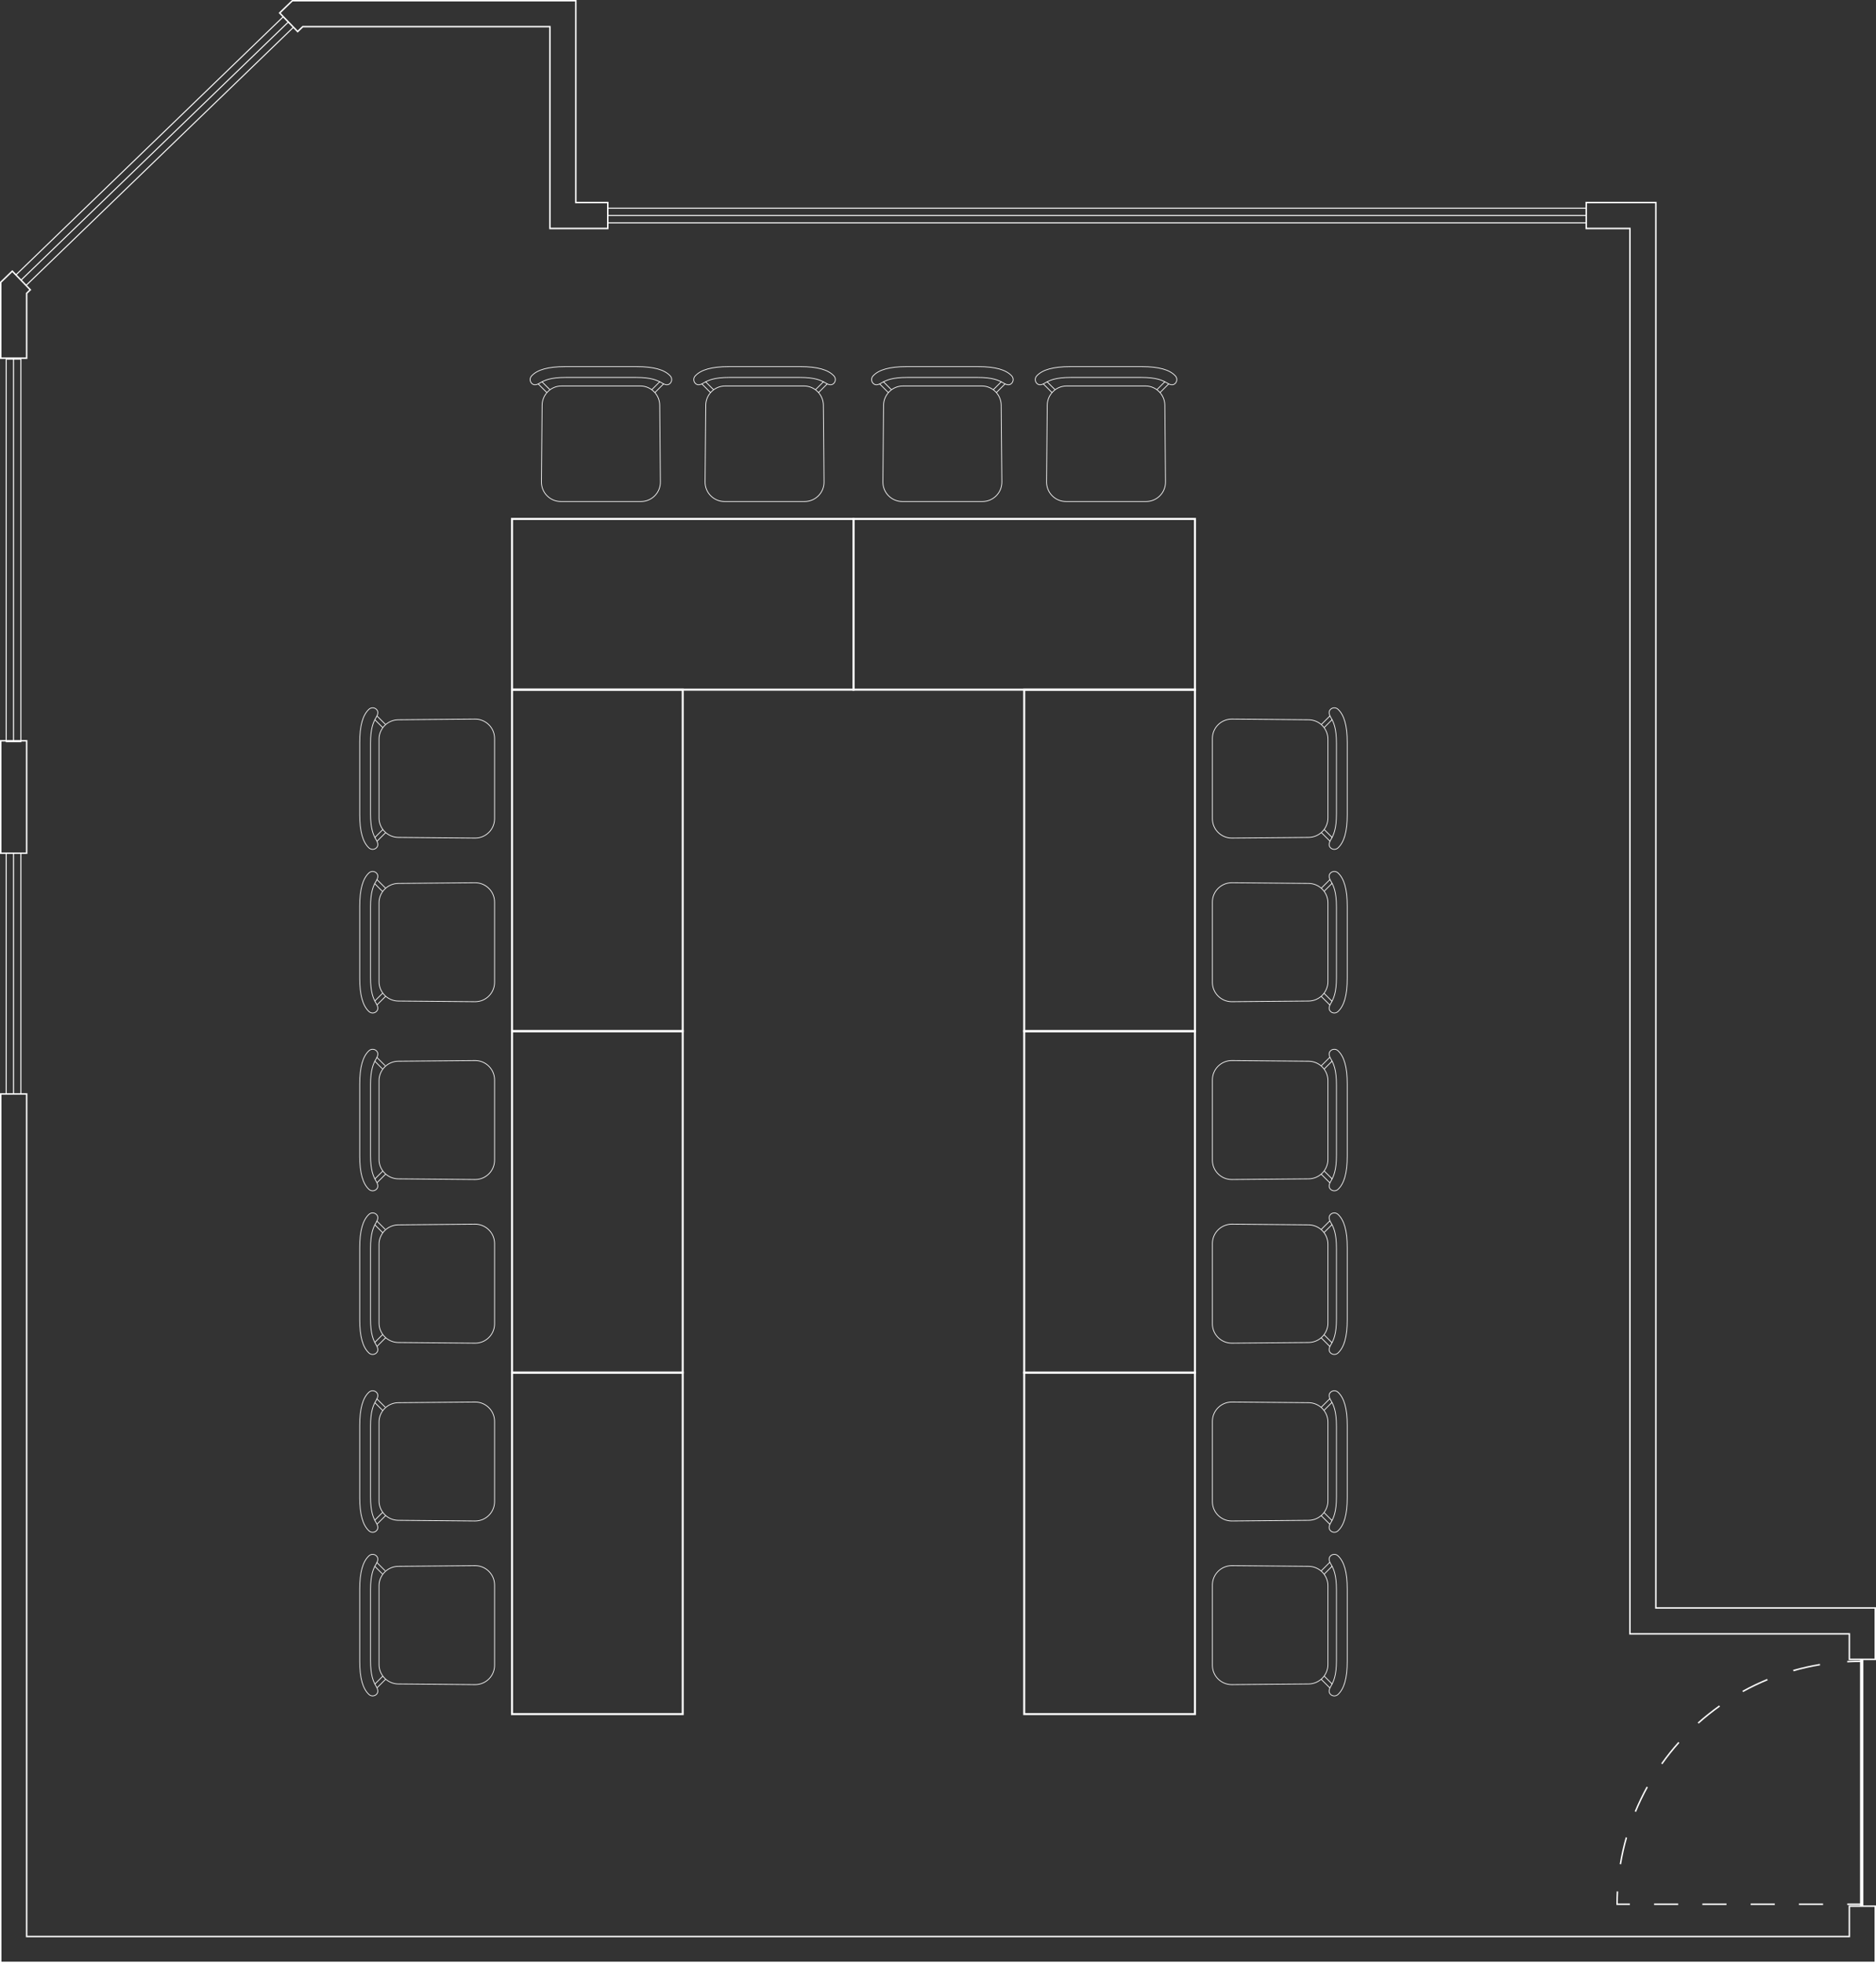 <?xml version="1.0" encoding="utf-8"?>
<!-- Generator: Adobe Illustrator 25.2.1, SVG Export Plug-In . SVG Version: 6.00 Build 0)  -->
<svg version="1.1" xmlns="http://www.w3.org/2000/svg" xmlns:xlink="http://www.w3.org/1999/xlink" x="0px" y="0px"
	 viewBox="0 0 645.068 675.048" style="enable-background:new 0 0 645.068 675.048;" xml:space="preserve">
<rect x="0" y="0" width="645.068" height="675.048" fill="#333333" stroke="none"/>
<style type="text/css">
	.st0{fill:#FFFFFF;}
</style>
<g id="grundriss">
	<path class="st0" d="M635.159,571.128c1.462-0.075,2.947-0.113,4.415-0.113v0.5c-1.459,0-2.937,0.038-4.39,0.113L635.159,571.128z
		 M607.637,577.317c-2.894,1.195-5.757,2.571-8.509,4.091l0.242,0.438c2.735-1.51,5.581-2.878,8.458-4.065L607.637,577.317z
		 M625.771,572.146c-3.099,0.514-6.199,1.211-9.215,2.071l0.137,0.48c2.998-0.855,6.08-1.548,9.16-2.058L625.771,572.146z
		 M571.201,606.367l0.408,0.289c1.801-2.539,3.768-5.006,5.848-7.332l-0.373-0.334C574.992,601.331,573.013,603.812,571.201,606.367
		z M559.48,631.907l-0.48-0.137c-0.86,3.017-1.557,6.114-2.069,9.207l0.494,0.082C557.934,637.985,558.626,634.906,559.48,631.907z
		 M591.136,586.43c-2.56,1.817-5.042,3.798-7.378,5.887l0.334,0.373c2.322-2.077,4.789-4.046,7.333-5.852L591.136,586.43z
		 M562.098,622.857l0.463,0.191c1.188-2.879,2.555-5.722,4.061-8.45l-0.438-0.242C564.669,617.102,563.294,619.962,562.098,622.857z
		 M556.411,650.401l-0.5-0.025c-0.075,1.462-0.113,2.947-0.113,4.415v0.25h4.652v-0.5h-4.152
		C556.303,653.163,556.34,651.771,556.411,650.401z M618.567,655.041h8.302v-0.5h-8.302V655.041z M585.357,655.041h8.303v-0.5
		h-8.303V655.041z M601.962,655.041h8.303v-0.5h-8.303V655.041z M568.753,655.041h8.303v-0.5h-8.303V655.041z M635.172,655.041
		h4.402v-0.5h-4.402V655.041z M0,375.907h1.973v-82.271H0v-39.16h1.973V123.415H0V96.969l4.233-4.088l1.303,1.349L97.109,5.798
		L95.807,4.45L100.415,0h97.83v69.399h10.992v2.024h335.944v-2.024h24.438v483.264h75.449v18.176h-4.347v84.378h4.347v19.831H0
		V375.907z M545.682,78.31h15.026v483.265h75.449v8.765h8.411v-17.176h-75.449V69.899h-23.438V78.31z M209.237,76.449h335.944
		v-2.163H209.237V76.449z M209.237,71.772v2.164h335.944v-2.164H209.237z M96.514,4.462l5.842,6.05l1.659-1.602h85.319V78.31h19.403
		v-8.411h-10.992V0.5h-97.129L96.514,4.462z M9.028,97.846l91.574-88.431l-1.503-1.557L7.525,96.29L9.028,97.846z M5.78,94.482
		l1.502,1.556L98.855,7.607l-1.503-1.556L5.78,94.482z M0.5,122.915h8.411v-22.164l1.153-1.113l-5.843-6.05L0.5,97.181V122.915z
		 M6.999,123.663H4.835v130.813h2.164V123.663z M2.322,254.477h2.164V123.663H2.322V254.477z M0.5,293.136h8.411v-38.16H7.349v0.248
		H1.973v-0.248H0.5V293.136z M6.999,375.907v-82.271H4.835v82.271H6.999z M2.323,375.907h2.163v-82.271H2.323V375.907z
		 M644.568,655.717h-8.411v10.421H8.911v-289.73H0.5v298.141h644.068V655.717z M639.575,570.839h-3.917v-8.765h-75.449V78.81
		h-15.026v-2.011H209.237v2.011h-20.403V9.411h-84.618l-1.872,1.809l-1.5-1.553L9.271,98.098l1.5,1.553l-1.36,1.312v22.452H7.349
		v131.062h2.062v39.16H7.349v82.271h2.062v289.73h626.247v-10.421h3.917V570.839z"/>
</g>
<g id="bestuhlung_layout_2">
	<g>
		<path class="st0" d="M235.112,354.916h-59.408V236.8h59.408V354.916z M176.403,354.217h58.01V237.5h-58.01V354.217z"/>
	</g>
	<g>
		<g>
			<g>
				<path class="st0" d="M163.386,288.302c-0.021,0-0.041,0-0.062,0l-26.374-0.231c-3.718-0.033-6.742-3.084-6.742-6.802v-27.091
					c0-3.718,3.024-6.769,6.742-6.802l26.374-0.231c1.822-0.017,3.55,0.684,4.848,1.971c1.299,1.287,2.014,3.002,2.014,4.831V281.5
					c0,1.828-0.715,3.544-2.014,4.831C166.889,287.603,165.19,288.302,163.386,288.302z M163.386,247.394c-0.02,0-0.04,0-0.06,0
					l-26.374,0.231c-3.581,0.031-6.494,2.971-6.494,6.552v27.091c0,3.581,2.913,6.521,6.494,6.552l26.374,0.231
					c1.768,0.029,3.42-0.658,4.67-1.898c1.251-1.24,1.939-2.892,1.939-4.653v-27.554c0-1.761-0.688-3.414-1.939-4.653
					C166.76,248.067,165.124,247.394,163.386,247.394z"/>
			</g>
			<g>
				<path class="st0" d="M128.134,292.185c-0.492,0-0.96-0.181-1.327-0.515c-2.183-1.984-3.244-5.771-3.244-11.577v-24.741
					c0-5.806,1.062-9.593,3.244-11.577c0.39-0.356,0.899-0.538,1.424-0.512c0.527,0.025,1.014,0.255,1.369,0.646
					c0.616,0.677,0.579,1.607-0.11,2.765c-0.997,1.671-1.971,3.739-1.971,8.967v24.164c0,5.228,0.974,7.296,1.971,8.967
					c0.689,1.157,0.727,2.087,0.11,2.765l0,0c-0.355,0.392-0.842,0.621-1.369,0.646
					C128.198,292.184,128.166,292.185,128.134,292.185z M128.134,243.51c-0.43,0-0.839,0.158-1.159,0.449
					c-2.128,1.935-3.162,5.661-3.162,11.393v24.741c0,5.731,1.034,9.458,3.162,11.393c0.341,0.311,0.784,0.467,1.244,0.447
					c0.46-0.022,0.885-0.223,1.195-0.564l0,0c0.542-0.595,0.496-1.403-0.14-2.469c-1.015-1.701-2.006-3.804-2.006-9.095v-24.164
					c0-5.291,0.991-7.394,2.006-9.095c0.636-1.066,0.682-1.874,0.14-2.469c-0.311-0.342-0.735-0.542-1.195-0.564
					C128.19,243.511,128.162,243.51,128.134,243.51z"/>
			</g>
			<g>
				<g>
					<polygon class="st0" points="128.961,288.097 128.783,287.92 131.517,285.187 131.694,285.363 					"/>
				</g>
				<g>
					<polygon class="st0" points="129.682,289.409 129.506,289.232 132.485,286.254 132.661,286.431 					"/>
				</g>
				<g>
					<polygon class="st0" points="131.49,250.258 128.756,247.525 128.932,247.348 131.666,250.082 					"/>
				</g>
				<g>
					<polygon class="st0" points="132.456,249.191 129.478,246.212 129.655,246.036 132.634,249.014 					"/>
				</g>
			</g>
		</g>
		<g>
			<g>
				<path class="st0" d="M163.385,344.573c-0.021,0-0.04,0-0.061,0l-26.374-0.231c-3.718-0.032-6.742-3.084-6.742-6.802v-27.091
					c0-3.718,3.024-6.769,6.742-6.802l26.374-0.232c0.021,0,0.041,0,0.061,0c1.806,0,3.504,0.699,4.788,1.972
					c1.298,1.287,2.013,3.002,2.013,4.831v27.554c0,1.828-0.715,3.543-2.014,4.83C166.889,343.875,165.19,344.573,163.385,344.573z
					 M163.385,303.665c-0.02,0-0.039,0-0.059,0l-26.374,0.232c-3.581,0.031-6.494,2.971-6.494,6.552v27.091
					c0,3.581,2.913,6.521,6.494,6.552l26.374,0.231c0.02,0,0.039,0,0.059,0c1.739,0,3.375-0.673,4.611-1.899
					c1.251-1.239,1.939-2.892,1.939-4.652v-27.554c0-1.761-0.688-3.413-1.939-4.653C166.76,304.338,165.124,303.665,163.385,303.665
					z"/>
			</g>
			<g>
				<path class="st0" d="M128.134,348.456c-0.492,0-0.96-0.181-1.327-0.514c-2.183-1.985-3.244-5.772-3.244-11.578v-24.74
					c0-5.806,1.062-9.593,3.244-11.577c0.39-0.356,0.899-0.539,1.424-0.512c0.527,0.025,1.014,0.255,1.369,0.646
					c0.616,0.677,0.579,1.607-0.11,2.765c-0.997,1.67-1.971,3.738-1.971,8.967v24.164c0,5.228,0.974,7.297,1.971,8.967
					c0.69,1.157,0.727,2.087,0.11,2.765c-0.355,0.392-0.842,0.621-1.369,0.646C128.198,348.456,128.166,348.456,128.134,348.456z
					 M128.134,299.782c-0.43,0-0.839,0.158-1.159,0.449c-2.128,1.935-3.162,5.661-3.162,11.393v24.74
					c0,5.731,1.034,9.458,3.162,11.393c0.341,0.312,0.784,0.476,1.244,0.447c0.46-0.021,0.885-0.223,1.195-0.564l0,0
					c0.542-0.595,0.496-1.402-0.14-2.468c-1.015-1.701-2.006-3.804-2.006-9.096v-24.164c0-5.292,0.991-7.395,2.006-9.095
					c0.636-1.066,0.682-1.874,0.14-2.469c-0.311-0.342-0.735-0.542-1.195-0.564C128.19,299.783,128.162,299.782,128.134,299.782z"/>
			</g>
			<g>
				<g>
					
						<rect x="128.306" y="342.788" transform="matrix(0.707 -0.707 0.707 0.707 -204.331 192.53)" class="st0" width="3.866" height="0.251"/>
				</g>
				<g>
					<polygon class="st0" points="129.682,345.682 129.506,345.504 132.485,342.525 132.661,342.703 					"/>
				</g>
				<g>
					
						<rect x="130.086" y="303.141" transform="matrix(0.707 -0.707 0.707 0.707 -177.616 181.51)" class="st0" width="0.25" height="3.867"/>
				</g>
				<g>
					<polygon class="st0" points="132.456,305.463 129.478,302.484 129.655,302.308 132.634,305.286 					"/>
				</g>
			</g>
		</g>
	</g>
	<g>
		<path class="st0" d="M411.237,237.5H293.121v-59.408h118.116V237.5z M293.82,236.8h116.718v-58.008H293.82V236.8z"/>
	</g>
	<g>
		<g>
			<g>
				<path class="st0" d="M394.092,172.573h-27.554c-1.828,0-3.544-0.715-4.83-2.013c-1.287-1.298-1.987-3.02-1.972-4.849
					l0.231-26.374c0.032-3.718,3.084-6.742,6.802-6.742h27.091c3.718,0,6.77,3.024,6.802,6.742l0.231,26.374
					c0.017,1.828-0.684,3.549-1.97,4.848C397.637,171.858,395.92,172.573,394.092,172.573z M366.77,132.846
					c-3.581,0-6.521,2.913-6.552,6.494l-0.231,26.374c-0.016,1.761,0.659,3.42,1.899,4.671c1.239,1.25,2.892,1.939,4.652,1.939
					h27.554c1.762,0,3.414-0.689,4.654-1.94c1.239-1.25,1.913-2.909,1.897-4.67l-0.231-26.374c-0.031-3.581-2.971-6.494-6.552-6.494
					H366.77z"/>
			</g>
			<g>
				<path class="st0" d="M357.626,132.424c-0.429,0-0.805-0.146-1.124-0.436l0,0c-0.392-0.355-0.621-0.842-0.646-1.37
					c-0.025-0.527,0.156-1.033,0.512-1.424c1.984-2.183,5.771-3.245,11.577-3.245h24.741c5.806,0,9.593,1.062,11.577,3.245
					c0.355,0.391,0.537,0.896,0.512,1.424c-0.025,0.528-0.254,1.014-0.646,1.369c-0.681,0.618-1.61,0.578-2.766-0.111
					c-1.671-0.997-3.74-1.971-8.966-1.971h-24.164c-5.227,0-7.296,0.974-8.967,1.971
					C358.655,132.241,358.107,132.424,357.626,132.424z M367.944,126.2c-5.731,0-9.457,1.035-11.392,3.163
					c-0.311,0.341-0.47,0.783-0.447,1.244c0.021,0.461,0.223,0.886,0.564,1.196v0c0.597,0.541,1.402,0.494,2.468-0.141
					c1.702-1.015,3.806-2.006,9.096-2.006h24.164c5.289,0,7.393,0.991,9.095,2.006c1.064,0.637,1.873,0.683,2.469,0.141
					c0.342-0.311,0.542-0.735,0.564-1.196c0.021-0.461-0.138-0.903-0.448-1.244c-1.935-2.128-5.66-3.163-11.392-3.163H367.944z"/>
			</g>
			<g>
				<g>
					<polygon class="st0" points="362.674,134.082 359.94,131.348 360.118,131.171 362.852,133.905 					"/>
				</g>
				<g>
					<polygon class="st0" points="361.606,135.049 358.628,132.07 358.806,131.894 361.784,134.872 					"/>
				</g>
				<g>
					
						<rect x="397.301" y="132.473" transform="matrix(0.707 -0.707 0.707 0.707 23.172 321.139)" class="st0" width="3.867" height="0.25"/>
				</g>
				<g>
					<polygon class="st0" points="399.023,135.021 398.846,134.844 401.824,131.865 402.002,132.042 					"/>
				</g>
			</g>
		</g>
		<g>
			<g>
				<path class="st0" d="M337.82,172.573h-27.554c-1.828,0-3.545-0.715-4.832-2.014c-1.286-1.299-1.986-3.021-1.97-4.848
					l0.231-26.374c0.032-3.718,3.084-6.742,6.802-6.742h27.091c3.718,0,6.77,3.024,6.802,6.742l0.231,26.374
					c0.016,1.828-0.685,3.55-1.972,4.849S339.648,172.573,337.82,172.573z M310.498,132.846c-3.581,0-6.521,2.913-6.552,6.494
					l-0.231,26.374c-0.016,1.761,0.658,3.419,1.897,4.67c1.24,1.251,2.893,1.94,4.654,1.94h27.554c1.761,0,3.413-0.688,4.652-1.939
					c1.24-1.25,1.915-2.909,1.899-4.67l-0.231-26.374c-0.031-3.581-2.971-6.494-6.552-6.494H310.498z"/>
			</g>
			<g>
				<path class="st0" d="M346.732,132.424c-0.481,0-1.029-0.183-1.641-0.547c-1.671-0.997-3.74-1.971-8.967-1.971h-24.164
					c-5.226,0-7.295,0.974-8.966,1.971c-1.155,0.689-2.085,0.729-2.766,0.111l0,0c-0.392-0.355-0.62-0.841-0.646-1.369
					c-0.025-0.527,0.156-1.033,0.512-1.424c1.984-2.183,5.771-3.245,11.577-3.245h24.74c5.806,0,9.593,1.062,11.578,3.245
					c0.355,0.391,0.537,0.896,0.512,1.424c-0.025,0.528-0.255,1.014-0.646,1.37C347.537,132.278,347.161,132.424,346.732,132.424z
					 M311.961,129.656h24.164c5.29,0,7.394,0.991,9.096,2.006c1.064,0.635,1.87,0.682,2.468,0.141
					c0.342-0.311,0.543-0.735,0.564-1.196c0.022-0.461-0.137-0.903-0.447-1.244c-1.936-2.128-5.662-3.163-11.393-3.163h-24.74
					c-5.731,0-9.457,1.035-11.392,3.163c-0.311,0.341-0.47,0.783-0.448,1.244c0.022,0.461,0.223,0.886,0.564,1.196l0,0
					c0.597,0.541,1.403,0.494,2.469-0.141C304.568,130.646,306.672,129.656,311.961,129.656z"/>
			</g>
			<g>
				<g>
					<polygon class="st0" points="306.401,134.082 303.668,131.348 303.846,131.171 306.579,133.905 					"/>
				</g>
				<g>
					<polygon class="st0" points="305.336,135.049 302.356,132.07 302.532,131.894 305.512,134.872 					"/>
				</g>
				<g>
					<polygon class="st0" points="341.685,134.054 341.507,133.877 344.24,131.143 344.418,131.32 					"/>
				</g>
				<g>
					<polygon class="st0" points="342.752,135.021 342.574,134.844 345.553,131.865 345.73,132.042 					"/>
				</g>
			</g>
		</g>
	</g>
	<g>
		<path class="st0" d="M235.112,472.333h-59.408V354.217h59.408V472.333z M176.403,471.634h58.01V354.916h-58.01V471.634z"/>
	</g>
	<g>
		<g>
			<g>
				<path class="st0" d="M163.385,405.718c-0.021,0-0.04,0-0.061,0l-26.374-0.231c-3.718-0.032-6.742-3.084-6.742-6.802v-27.091
					c0-3.718,3.024-6.77,6.742-6.802l26.374-0.231c0.021,0,0.041,0,0.061,0c1.806,0,3.504,0.698,4.788,1.972
					c1.298,1.286,2.013,3.002,2.013,4.83v27.554c0,1.828-0.715,3.544-2.013,4.83C166.889,405.02,165.19,405.718,163.385,405.718z
					 M163.385,364.811c-0.02,0-0.039,0-0.059,0l-26.374,0.231c-3.581,0.031-6.494,2.971-6.494,6.552v27.091
					c0,3.581,2.913,6.521,6.494,6.552l26.374,0.231c1.746,0.021,3.42-0.659,4.67-1.898c1.251-1.24,1.939-2.893,1.939-4.653v-27.554
					c0-1.761-0.688-3.413-1.939-4.653C166.76,365.483,165.124,364.811,163.385,364.811z"/>
			</g>
			<g>
				<path class="st0" d="M128.134,409.602c-0.492,0-0.96-0.182-1.327-0.515c-2.183-1.984-3.244-5.771-3.244-11.577v-24.741
					c0-5.806,1.062-9.593,3.244-11.577c0.391-0.354,0.899-0.549,1.424-0.512c0.527,0.025,1.014,0.255,1.369,0.646
					c0.616,0.678,0.58,1.607-0.11,2.765c-0.997,1.67-1.971,3.739-1.971,8.967v24.163c0,5.228,0.974,7.297,1.971,8.967
					c0.689,1.157,0.727,2.088,0.11,2.766l0,0c-0.355,0.392-0.842,0.62-1.369,0.646C128.198,409.601,128.166,409.602,128.134,409.602
					z M128.134,360.928c-0.43,0-0.839,0.157-1.159,0.449c-2.128,1.934-3.162,5.66-3.162,11.392v24.741
					c0,5.731,1.034,9.458,3.162,11.392c0.341,0.312,0.784,0.467,1.244,0.448c0.46-0.022,0.885-0.223,1.195-0.564l0,0
					c0.542-0.596,0.496-1.403-0.14-2.469c-1.015-1.701-2.006-3.804-2.006-9.096v-24.163c0-5.292,0.991-7.395,2.006-9.096
					c0.636-1.065,0.682-1.873,0.14-2.468c-0.311-0.342-0.735-0.543-1.195-0.564C128.19,360.928,128.162,360.928,128.134,360.928z"/>
			</g>
			<g>
				<g>
					<polygon class="st0" points="128.961,405.514 128.783,405.338 131.517,402.604 131.694,402.779 					"/>
				</g>
				<g>
					<polygon class="st0" points="129.682,406.826 129.506,406.648 132.485,403.67 132.661,403.848 					"/>
				</g>
				<g>
					
						<rect x="130.085" y="364.286" transform="matrix(0.707 -0.707 0.707 0.707 -220.819 199.336)" class="st0" width="0.251" height="3.867"/>
				</g>
				<g>
					
						<rect x="130.93" y="362.924" transform="matrix(0.707 -0.707 0.707 0.707 -219.73 199.585)" class="st0" width="0.251" height="4.212"/>
				</g>
			</g>
		</g>
		<g>
			<g>
				<path class="st0" d="M163.387,461.989c-0.021,0-0.042,0-0.062,0l-26.374-0.231c-3.718-0.032-6.742-3.084-6.742-6.802v-27.091
					c0-3.718,3.024-6.77,6.742-6.801l26.374-0.232c0.021,0,0.041,0,0.061,0c1.806,0,3.504,0.698,4.787,1.972
					c1.299,1.287,2.014,3.002,2.014,4.83v27.555c0,1.828-0.715,3.544-2.014,4.831C166.889,461.291,165.191,461.989,163.387,461.989z
					 M163.385,421.082c-0.02,0-0.039,0-0.059,0l-26.374,0.232c-3.581,0.03-6.494,2.969-6.494,6.551v27.091
					c0,3.581,2.913,6.521,6.494,6.552l26.374,0.231c0.021,0,0.04,0,0.061,0c1.738,0,3.373-0.672,4.609-1.897
					c1.251-1.24,1.939-2.893,1.939-4.653v-27.555c0-1.761-0.688-3.413-1.939-4.652C166.76,421.755,165.124,421.082,163.385,421.082z
					"/>
			</g>
			<g>
				<path class="st0" d="M128.133,465.873c-0.492,0-0.96-0.181-1.326-0.514c-2.183-1.985-3.244-5.772-3.244-11.578v-24.74
					c0-5.806,1.062-9.593,3.244-11.578c0.391-0.354,0.899-0.55,1.424-0.512c0.527,0.025,1.014,0.255,1.369,0.646
					c0.616,0.678,0.58,1.607-0.11,2.765c-0.997,1.67-1.971,3.739-1.971,8.967v24.164c0,5.228,0.974,7.296,1.971,8.966
					c0.689,1.157,0.727,2.088,0.11,2.766l0,0c-0.355,0.392-0.842,0.621-1.369,0.646
					C128.198,465.872,128.165,465.873,128.133,465.873z M128.134,417.199c-0.43,0-0.839,0.157-1.159,0.449
					c-2.128,1.935-3.162,5.661-3.162,11.393v24.74c0,5.731,1.034,9.458,3.162,11.393c0.32,0.292,0.729,0.449,1.159,0.449
					c0.027,0,0.056-0.001,0.085-0.002c0.46-0.022,0.885-0.223,1.195-0.564l0,0c0.542-0.595,0.496-1.402-0.14-2.469
					c-1.015-1.701-2.006-3.804-2.006-9.095v-24.164c0-5.292,0.991-7.395,2.006-9.096c0.636-1.065,0.682-1.873,0.14-2.468
					c-0.311-0.342-0.735-0.543-1.195-0.564C128.19,417.199,128.162,417.199,128.134,417.199z"/>
			</g>
			<g>
				<g>
					
						<rect x="128.306" y="460.205" transform="matrix(0.707 -0.707 0.707 0.707 -287.357 226.92)" class="st0" width="3.866" height="0.251"/>
				</g>
				<g>
					<polygon class="st0" points="129.682,463.099 129.506,462.921 132.485,459.942 132.661,460.12 					"/>
				</g>
				<g>
					<polygon class="st0" points="131.49,423.947 128.756,421.214 128.932,421.036 131.666,423.77 					"/>
				</g>
				<g>
					
						<rect x="130.93" y="419.196" transform="matrix(0.707 -0.707 0.707 0.707 -259.52 216.067)" class="st0" width="0.251" height="4.212"/>
				</g>
			</g>
		</g>
	</g>
	<g>
		<path class="st0" d="M411.237,354.916h-59.408V236.8h59.408V354.916z M352.528,354.217h58.01V237.5h-58.01V354.217z"/>
	</g>
	<g>
		<g>
			<g>
				<path class="st0" d="M423.557,344.573c-1.806,0-3.504-0.698-4.787-1.972c-1.299-1.287-2.014-3.002-2.014-4.83v-27.554
					c0-1.828,0.715-3.543,2.013-4.831c1.284-1.272,2.982-1.972,4.788-1.972c0.021,0,0.04,0,0.061,0l26.374,0.232
					c3.718,0.033,6.742,3.084,6.742,6.802v27.091c0,3.718-3.024,6.77-6.742,6.802l-26.374,0.231
					C423.597,344.573,423.576,344.573,423.557,344.573z M423.557,303.665c-1.739,0-3.375,0.673-4.611,1.899
					c-1.251,1.24-1.939,2.892-1.939,4.653v27.554c0,1.761,0.688,3.413,1.939,4.652c1.236,1.227,2.872,1.899,4.611,1.899
					c0.02,0,0.039,0,0.059,0l26.374-0.231c3.581-0.031,6.494-2.971,6.494-6.552v-27.091c0-3.581-2.913-6.521-6.494-6.552
					l-26.374-0.232C423.596,303.666,423.576,303.665,423.557,303.665z"/>
			</g>
			<g>
				<path class="st0" d="M458.808,348.456c-0.032,0-0.064,0-0.097-0.002c-0.527-0.025-1.014-0.255-1.369-0.646
					c-0.616-0.678-0.58-1.607,0.11-2.765c0.998-1.671,1.972-3.74,1.972-8.967v-24.164c0-5.227-0.974-7.296-1.972-8.967
					c-0.689-1.157-0.727-2.087-0.11-2.765l0,0l0,0l0,0c0.355-0.392,0.842-0.621,1.369-0.646c0.521-0.024,1.033,0.156,1.424,0.512
					c2.184,1.985,3.245,5.772,3.245,11.577v24.74c0,5.805-1.062,9.592-3.245,11.578C459.768,348.275,459.3,348.456,458.808,348.456z
					 M458.808,299.782c-0.028,0-0.057,0.001-0.085,0.002c-0.46,0.022-0.885,0.223-1.195,0.564l0,0
					c-0.542,0.595-0.496,1.402,0.14,2.469c1.016,1.701,2.007,3.804,2.007,9.095v24.164c0,5.29-0.991,7.394-2.007,9.096
					c-0.636,1.065-0.682,1.873-0.14,2.468c0.311,0.342,0.735,0.543,1.195,0.564c0.459,0.027,0.902-0.136,1.244-0.447
					c2.128-1.936,3.163-5.662,3.163-11.393v-24.74c0-5.73-1.035-9.457-3.163-11.393C459.646,299.94,459.237,299.782,458.808,299.782
					z"/>
			</g>
			<g>
				<g>
					<polygon class="st0" points="455.425,306.53 455.247,306.354 457.98,303.62 458.158,303.796 					"/>
				</g>
				<g>
					<polygon class="st0" points="454.458,305.463 454.28,305.286 457.259,302.308 457.437,302.484 					"/>
				</g>
				<g>
					
						<rect x="456.605" y="340.981" transform="matrix(0.707 -0.707 0.707 0.707 -108.703 423.395)" class="st0" width="0.251" height="3.866"/>
				</g>
				<g>
					
						<rect x="455.761" y="341.997" transform="matrix(0.707 -0.707 0.707 0.707 -109.792 423.146)" class="st0" width="0.251" height="4.212"/>
				</g>
			</g>
		</g>
		<g>
			<g>
				<path class="st0" d="M423.556,288.302c-1.805,0-3.502-0.699-4.786-1.971c-1.299-1.287-2.014-3.003-2.014-4.831v-27.554
					c0-1.828,0.715-3.543,2.014-4.831c1.298-1.287,3.035-1.987,4.848-1.971l26.374,0.231c3.718,0.033,6.742,3.084,6.742,6.802
					v27.091c0,3.718-3.024,6.769-6.742,6.802l-26.374,0.231C423.597,288.301,423.576,288.302,423.556,288.302z M423.556,247.394
					c-1.738,0-3.374,0.673-4.61,1.899c-1.251,1.239-1.939,2.892-1.939,4.653V281.5c0,1.761,0.688,3.414,1.939,4.653
					c1.236,1.226,2.872,1.898,4.61,1.899c0.02,0,0.04,0,0.06,0l26.374-0.231c3.581-0.031,6.494-2.971,6.494-6.552v-27.091
					c0-3.581-2.913-6.521-6.494-6.552l-26.374-0.231C423.596,247.394,423.575,247.394,423.556,247.394z"/>
			</g>
			<g>
				<path class="st0" d="M458.808,292.185c-0.032,0-0.064,0-0.097-0.002c-0.527-0.025-1.014-0.254-1.369-0.646
					c-0.616-0.678-0.579-1.608,0.11-2.765c0.998-1.671,1.972-3.741,1.972-8.967v-24.164c0-5.226-0.974-7.295-1.972-8.967
					c-0.689-1.157-0.727-2.087-0.11-2.765l0,0l0,0l0,0c0.355-0.392,0.842-0.621,1.369-0.646c0.521-0.023,1.033,0.157,1.424,0.512
					c2.184,1.985,3.245,5.772,3.245,11.577v24.741c0,5.805-1.062,9.592-3.245,11.577C459.768,292.004,459.3,292.185,458.808,292.185
					z M458.808,243.51c-0.028,0-0.057,0.001-0.085,0.002c-0.46,0.022-0.885,0.223-1.195,0.564l0,0
					c-0.542,0.595-0.496,1.402,0.14,2.469c1.016,1.701,2.007,3.805,2.007,9.095v24.164c0,5.29-0.991,7.394-2.007,9.095
					c-0.636,1.066-0.682,1.874-0.14,2.469c0.311,0.342,0.735,0.542,1.195,0.564c0.459,0.019,0.902-0.137,1.244-0.447
					c2.128-1.936,3.163-5.662,3.163-11.393v-24.741c0-5.73-1.035-9.457-3.163-11.393C459.646,243.668,459.237,243.51,458.808,243.51
					z"/>
			</g>
			<g>
				<g>
					<polygon class="st0" points="455.425,250.258 455.247,250.082 457.98,247.348 458.158,247.525 					"/>
				</g>
				<g>
					<polygon class="st0" points="454.458,249.191 454.28,249.014 457.259,246.036 457.437,246.212 					"/>
				</g>
				<g>
					<polygon class="st0" points="458.009,288.097 455.275,285.363 455.453,285.187 458.187,287.92 					"/>
				</g>
				<g>
					<polygon class="st0" points="457.287,289.409 454.309,286.431 454.486,286.254 457.465,289.232 					"/>
				</g>
			</g>
		</g>
	</g>
	<g>
		<path class="st0" d="M235.112,589.75h-59.408V471.634h59.408V589.75z M176.403,589.051h58.01V472.333h-58.01V589.051z"/>
	</g>
	<g>
		<g>
			<g>
				<path class="st0" d="M163.385,523.135c-0.021,0-0.04,0-0.061,0l-26.374-0.231c-3.718-0.032-6.742-3.084-6.742-6.802v-27.091
					c0-3.718,3.024-6.77,6.742-6.802l26.374-0.231c0.021,0,0.042,0,0.062,0c1.805,0,3.501,0.698,4.785,1.97
					c1.299,1.287,2.014,3.003,2.014,4.832v27.554c0,1.828-0.715,3.543-2.014,4.83C166.889,522.437,165.19,523.135,163.385,523.135z
					 M163.387,482.228c-0.021,0-0.04,0-0.061,0l-26.374,0.231c-3.581,0.031-6.494,2.971-6.494,6.552v27.091
					c0,3.581,2.913,6.521,6.494,6.552l26.374,0.231c0.02,0,0.039,0,0.059,0c1.739,0,3.375-0.673,4.611-1.899
					c1.251-1.239,1.939-2.892,1.939-4.652v-27.554c0-1.762-0.688-3.414-1.939-4.654C166.76,482.9,165.125,482.228,163.387,482.228z"
					/>
			</g>
			<g>
				<path class="st0" d="M128.134,527.018c-0.492,0-0.96-0.181-1.327-0.514c-2.183-1.985-3.244-5.772-3.244-11.578v-24.74
					c0-5.806,1.062-9.593,3.244-11.578c0.806-0.732,2.059-0.673,2.793,0.135c0.616,0.678,0.579,1.608-0.11,2.766
					c-0.997,1.67-1.971,3.738-1.971,8.966v24.164c0,5.228,0.974,7.297,1.971,8.967c0.69,1.157,0.727,2.087,0.11,2.765
					c-0.355,0.392-0.842,0.621-1.369,0.646C128.198,527.018,128.166,527.018,128.134,527.018z M128.135,478.345
					c-0.414,0-0.83,0.148-1.16,0.448c-2.128,1.935-3.162,5.661-3.162,11.393v24.74c0,5.731,1.034,9.458,3.162,11.393
					c0.341,0.312,0.784,0.481,1.244,0.447c0.46-0.021,0.885-0.223,1.195-0.564l0,0c0.542-0.595,0.496-1.402-0.14-2.468
					c-1.015-1.701-2.006-3.804-2.006-9.096v-24.164c0-5.291,0.991-7.394,2.006-9.095c0.636-1.066,0.682-1.874,0.14-2.469
					C129.074,478.535,128.605,478.345,128.135,478.345z"/>
			</g>
			<g>
				<g>
					
						<rect x="128.306" y="521.349" transform="matrix(0.707 -0.707 0.707 0.707 -330.592 244.829)" class="st0" width="3.866" height="0.251"/>
				</g>
				<g>
					<polygon class="st0" points="129.682,524.243 129.506,524.065 132.485,521.087 132.661,521.265 					"/>
				</g>
				<g>
					<polygon class="st0" points="131.49,485.092 128.756,482.358 128.932,482.181 131.666,484.914 					"/>
				</g>
				<g>
					
						<rect x="130.93" y="480.34" transform="matrix(0.707 -0.707 0.707 0.707 -302.756 233.976)" class="st0" width="0.251" height="4.212"/>
				</g>
			</g>
		</g>
		<g>
			<g>
				<path class="st0" d="M163.385,579.406c-0.021,0-0.04,0-0.061,0l-26.374-0.231c-3.718-0.032-6.742-3.084-6.742-6.802v-27.091
					c0-3.718,3.024-6.77,6.742-6.802l26.374-0.231c0.021,0,0.041,0,0.061,0c1.806,0,3.504,0.698,4.788,1.972
					c1.298,1.286,2.013,3.002,2.013,4.83v27.554c0,1.828-0.715,3.544-2.013,4.83C166.889,578.708,165.19,579.406,163.385,579.406z
					 M163.385,538.499c-0.02,0-0.039,0-0.059,0l-26.374,0.231c-3.581,0.031-6.494,2.971-6.494,6.552v27.091
					c0,3.581,2.913,6.521,6.494,6.552l26.374,0.231c1.746,0.013,3.42-0.659,4.67-1.898c1.251-1.24,1.939-2.893,1.939-4.653v-27.554
					c0-1.761-0.688-3.413-1.939-4.653C166.76,539.172,165.124,538.499,163.385,538.499z"/>
			</g>
			<g>
				<path class="st0" d="M128.134,583.289c-0.492,0-0.96-0.181-1.327-0.514c-2.183-1.984-3.244-5.771-3.244-11.577v-24.741
					c0-5.806,1.062-9.593,3.244-11.577c0.391-0.355,0.899-0.546,1.424-0.512c0.527,0.025,1.014,0.255,1.369,0.646
					c0.616,0.678,0.58,1.607-0.11,2.765c-0.997,1.67-1.971,3.739-1.971,8.967v24.163c0,5.228,0.974,7.297,1.971,8.967
					c0.69,1.157,0.727,2.087,0.11,2.765c-0.355,0.392-0.842,0.621-1.369,0.646C128.198,583.289,128.166,583.289,128.134,583.289z
					 M128.134,534.616c-0.43,0-0.839,0.157-1.159,0.449c-2.128,1.934-3.162,5.66-3.162,11.392v24.741
					c0,5.731,1.034,9.458,3.162,11.392c0.341,0.312,0.784,0.482,1.244,0.447c0.46-0.021,0.885-0.223,1.195-0.564l0,0
					c0.542-0.595,0.496-1.402-0.14-2.468c-1.015-1.701-2.006-3.804-2.006-9.096v-24.163c0-5.292,0.991-7.395,2.006-9.096
					c0.636-1.065,0.682-1.873,0.14-2.468c-0.311-0.342-0.735-0.543-1.195-0.564C128.19,534.616,128.162,534.616,128.134,534.616z"/>
			</g>
			<g>
				<g>
					<polygon class="st0" points="128.961,579.202 128.783,579.026 131.517,576.292 131.694,576.468 					"/>
				</g>
				<g>
					<polygon class="st0" points="129.682,580.515 129.506,580.337 132.485,577.358 132.661,577.536 					"/>
				</g>
				<g>
					
						<rect x="130.085" y="537.975" transform="matrix(0.707 -0.707 0.707 0.707 -343.635 250.208)" class="st0" width="0.251" height="3.867"/>
				</g>
				<g>
					
						<rect x="130.93" y="536.613" transform="matrix(0.707 -0.707 0.707 0.707 -342.546 250.457)" class="st0" width="0.251" height="4.212"/>
				</g>
			</g>
		</g>
	</g>
	<g>
		<path class="st0" d="M411.237,472.333h-59.408V354.217h59.408V472.333z M352.528,471.634h58.01V354.916h-58.01V471.634z"/>
	</g>
	<g>
		<g>
			<g>
				<path class="st0" d="M423.555,461.989c-1.805,0-3.502-0.698-4.785-1.97c-1.299-1.287-2.014-3.003-2.014-4.831v-27.555
					c0-1.828,0.715-3.543,2.014-4.83c1.283-1.273,2.981-1.972,4.787-1.972c0.021,0,0.04,0,0.061,0l26.374,0.232
					c3.718,0.031,6.742,3.083,6.742,6.801v27.091c0,3.718-3.024,6.77-6.742,6.802l-26.374,0.231
					C423.597,461.989,423.575,461.989,423.555,461.989z M423.557,421.082c-1.739,0-3.375,0.673-4.611,1.899
					c-1.251,1.239-1.939,2.892-1.939,4.652v27.555c0,1.761,0.688,3.413,1.939,4.653c1.236,1.225,2.871,1.897,4.609,1.897
					c0.021,0,0.04,0,0.061,0l26.374-0.231c3.581-0.031,6.494-2.971,6.494-6.552v-27.091c0-3.582-2.913-6.521-6.494-6.551
					l-26.374-0.232C423.596,421.082,423.576,421.082,423.557,421.082z"/>
			</g>
			<g>
				<path class="st0" d="M458.809,465.873c-0.032,0-0.065-0.001-0.098-0.002c-0.527-0.025-1.014-0.255-1.369-0.646
					c-0.616-0.678-0.579-1.608,0.11-2.766c0.998-1.671,1.972-3.74,1.972-8.966v-24.164c0-5.227-0.974-7.296-1.972-8.967
					c-0.689-1.157-0.727-2.087-0.11-2.765l0,0c0.355-0.392,0.842-0.621,1.369-0.646c0.521-0.036,1.032,0.157,1.424,0.512
					c2.184,1.986,3.245,5.773,3.245,11.578v24.74c0,5.805-1.062,9.592-3.245,11.578
					C459.769,465.692,459.301,465.873,458.809,465.873z M458.808,417.199c-0.028,0-0.057,0-0.085,0.002
					c-0.46,0.021-0.885,0.223-1.195,0.564l0,0c-0.542,0.595-0.496,1.402,0.14,2.468c1.016,1.702,2.007,3.806,2.007,9.096v24.164
					c0,5.289-0.991,7.393-2.007,9.095c-0.636,1.066-0.682,1.874-0.14,2.469c0.311,0.342,0.735,0.542,1.195,0.564
					c0.479,0.014,0.903-0.137,1.244-0.447c2.128-1.936,3.163-5.662,3.163-11.393v-24.74c0-5.73-1.035-9.457-3.163-11.393
					C459.646,417.356,459.237,417.199,458.808,417.199z"/>
			</g>
			<g>
				<g>
					
						<rect x="454.77" y="422.366" transform="matrix(0.707 -0.707 0.707 0.707 -164.982 446.683)" class="st0" width="3.866" height="0.251"/>
				</g>
				<g>
					
						<rect x="453.752" y="421.176" transform="matrix(0.707 -0.707 0.707 0.707 -164.387 445.737)" class="st0" width="4.212" height="0.251"/>
				</g>
				<g>
					
						<rect x="456.605" y="458.398" transform="matrix(0.707 -0.707 0.707 0.707 -191.73 457.785)" class="st0" width="0.251" height="3.866"/>
				</g>
				<g>
					
						<rect x="455.761" y="459.414" transform="matrix(0.707 -0.707 0.707 0.707 -192.818 457.537)" class="st0" width="0.251" height="4.212"/>
				</g>
			</g>
		</g>
		<g>
			<g>
				<path class="st0" d="M423.557,405.718c-1.806,0-3.504-0.698-4.788-1.972c-1.298-1.286-2.013-3.002-2.013-4.83v-27.554
					c0-1.828,0.715-3.544,2.013-4.83c1.284-1.273,2.982-1.972,4.788-1.972c0.021,0,0.04,0,0.061,0l26.374,0.231
					c3.718,0.032,6.742,3.084,6.742,6.802v27.091c0,3.718-3.024,6.77-6.742,6.802l-26.374,0.231
					C423.597,405.718,423.576,405.718,423.557,405.718z M423.557,364.811c-1.739,0-3.375,0.673-4.611,1.898
					c-1.251,1.24-1.939,2.893-1.939,4.653v27.554c0,1.761,0.688,3.413,1.939,4.653c1.236,1.226,2.872,1.898,4.611,1.898
					c0.02,0,0.039,0,0.059,0l26.374-0.231c3.581-0.031,6.494-2.971,6.494-6.552v-27.091c0-3.581-2.913-6.521-6.494-6.552
					l-26.374-0.231C423.596,364.811,423.576,364.811,423.557,364.811z"/>
			</g>
			<g>
				<path class="st0" d="M458.808,409.602c-0.032,0-0.064-0.001-0.097-0.003c-0.527-0.025-1.014-0.254-1.369-0.646
					c-0.616-0.678-0.579-1.608,0.11-2.766c0.998-1.671,1.972-3.74,1.972-8.967v-24.163c0-5.227-0.974-7.296-1.972-8.967
					c-0.689-1.157-0.727-2.087-0.11-2.765l0,0c0.355-0.392,0.842-0.621,1.369-0.646c0.521-0.035,1.032,0.157,1.424,0.512
					c2.184,1.985,3.245,5.771,3.245,11.577v24.741c0,5.806-1.062,9.592-3.245,11.577C459.768,409.42,459.3,409.602,458.808,409.602z
					 M458.808,360.928c-0.028,0-0.057,0-0.085,0.002c-0.46,0.021-0.885,0.223-1.195,0.564l0,0c-0.542,0.595-0.496,1.402,0.14,2.468
					c1.016,1.702,2.007,3.806,2.007,9.096v24.163c0,5.29-0.991,7.394-2.007,9.096c-0.636,1.065-0.682,1.873-0.14,2.469
					c0.311,0.342,0.735,0.542,1.195,0.564c0.459,0.018,0.902-0.137,1.244-0.448c2.128-1.935,3.163-5.661,3.163-11.392v-24.741
					c0-5.73-1.035-9.457-3.163-11.392C459.646,361.085,459.237,360.928,458.808,360.928z"/>
			</g>
			<g>
				<g>
					<polygon class="st0" points="455.425,367.675 455.247,367.499 457.98,364.765 458.158,364.94 					"/>
				</g>
				<g>
					
						<rect x="453.752" y="364.905" transform="matrix(0.707 -0.707 0.707 0.707 -124.597 429.255)" class="st0" width="4.212" height="0.251"/>
				</g>
				<g>
					<polygon class="st0" points="458.009,405.514 455.275,402.779 455.453,402.604 458.187,405.338 					"/>
				</g>
				<g>
					
						<rect x="455.761" y="403.142" transform="matrix(0.707 -0.707 0.707 0.707 -153.028 441.055)" class="st0" width="0.251" height="4.212"/>
				</g>
			</g>
		</g>
	</g>
	<g>
		<path class="st0" d="M411.237,589.75h-59.408V471.634h59.408V589.75z M352.528,589.051h58.01V472.333h-58.01V589.051z"/>
	</g>
	<g>
		<g>
			<g>
				<path class="st0" d="M423.557,579.406c-1.806,0-3.504-0.698-4.788-1.972c-1.298-1.286-2.013-3.002-2.013-4.83v-27.554
					c0-1.828,0.715-3.544,2.013-4.83c1.284-1.273,2.982-1.972,4.788-1.972c0.021,0,0.04,0,0.061,0l26.374,0.231
					c3.718,0.032,6.742,3.084,6.742,6.802v27.091c0,3.718-3.024,6.77-6.742,6.802l-26.374,0.231
					C423.597,579.406,423.576,579.406,423.557,579.406z M423.557,538.499c-1.739,0-3.375,0.673-4.611,1.898
					c-1.251,1.24-1.939,2.893-1.939,4.653v27.554c0,1.761,0.688,3.413,1.939,4.653c1.236,1.226,2.872,1.898,4.611,1.898
					c0.02,0,0.039,0,0.059,0l26.374-0.231c3.581-0.031,6.494-2.971,6.494-6.552v-27.091c0-3.581-2.913-6.521-6.494-6.552
					l-26.374-0.231C423.596,538.499,423.576,538.499,423.557,538.499z"/>
			</g>
			<g>
				<path class="st0" d="M458.808,583.289c-0.032,0-0.064,0-0.097-0.002c-0.527-0.025-1.014-0.255-1.369-0.646
					c-0.616-0.678-0.58-1.607,0.11-2.765c0.998-1.671,1.972-3.74,1.972-8.967v-24.163c0-5.227-0.974-7.296-1.972-8.967
					c-0.689-1.157-0.727-2.087-0.11-2.765l0,0c0.355-0.392,0.842-0.621,1.369-0.646c0.521-0.031,1.032,0.157,1.424,0.512
					c2.184,1.985,3.245,5.771,3.245,11.577v24.741c0,5.806-1.062,9.592-3.245,11.577C459.768,583.108,459.3,583.289,458.808,583.289
					z M458.808,534.616c-0.028,0-0.057,0-0.085,0.002c-0.46,0.021-0.885,0.223-1.195,0.564l0,0c-0.542,0.595-0.496,1.402,0.14,2.468
					c1.016,1.702,2.007,3.806,2.007,9.096v24.163c0,5.29-0.991,7.394-2.007,9.096c-0.636,1.065-0.682,1.873-0.14,2.468
					c0.311,0.342,0.735,0.543,1.195,0.564c0.459,0.034,0.902-0.136,1.244-0.447c2.128-1.935,3.163-5.661,3.163-11.392v-24.741
					c0-5.73-1.035-9.457-3.163-11.392C459.646,534.773,459.237,534.616,458.808,534.616z"/>
			</g>
			<g>
				<g>
					<polygon class="st0" points="455.425,541.363 455.247,541.188 457.98,538.453 458.158,538.629 					"/>
				</g>
				<g>
					
						<rect x="453.752" y="538.593" transform="matrix(0.707 -0.707 0.707 0.707 -247.414 480.128)" class="st0" width="4.212" height="0.251"/>
				</g>
				<g>
					<polygon class="st0" points="458.009,579.202 455.275,576.468 455.453,576.292 458.187,579.026 					"/>
				</g>
				<g>
					
						<rect x="455.761" y="576.83" transform="matrix(0.707 -0.707 0.707 0.707 -275.844 491.927)" class="st0" width="0.251" height="4.212"/>
				</g>
			</g>
		</g>
		<g>
			<g>
				<path class="st0" d="M423.557,523.135c-1.806,0-3.504-0.698-4.787-1.972c-1.299-1.287-2.014-3.002-2.014-4.83v-27.554
					c0-1.829,0.715-3.545,2.014-4.832c1.284-1.271,2.98-1.97,4.785-1.97c0.021,0,0.042,0,0.062,0l26.374,0.231
					c3.718,0.032,6.742,3.084,6.742,6.802v27.091c0,3.718-3.024,6.77-6.742,6.802l-26.374,0.231
					C423.597,523.135,423.576,523.135,423.557,523.135z M423.555,482.228c-1.738,0-3.373,0.672-4.609,1.897
					c-1.251,1.24-1.939,2.893-1.939,4.654v27.554c0,1.761,0.688,3.413,1.939,4.652c1.236,1.227,2.872,1.899,4.611,1.899
					c0.02,0,0.039,0,0.059,0l26.374-0.231c3.581-0.031,6.494-2.971,6.494-6.552v-27.091c0-3.581-2.913-6.521-6.494-6.552
					l-26.374-0.231C423.595,482.228,423.575,482.228,423.555,482.228z"/>
			</g>
			<g>
				<path class="st0" d="M458.808,527.018c-0.032,0-0.064,0-0.097-0.002c-0.527-0.025-1.014-0.255-1.369-0.646
					c-0.616-0.678-0.58-1.607,0.11-2.765c0.998-1.671,1.972-3.74,1.972-8.967v-24.164c0-5.226-0.974-7.295-1.972-8.966
					c-0.689-1.157-0.727-2.088-0.11-2.766l0,0c0.732-0.808,1.986-0.867,2.793-0.135c2.184,1.986,3.245,5.773,3.245,11.578v24.74
					c0,5.805-1.062,9.592-3.245,11.578C459.768,526.837,459.3,527.018,458.808,527.018z M458.807,478.345
					c-0.471,0-0.939,0.19-1.279,0.565l0,0c-0.542,0.595-0.496,1.402,0.14,2.469c1.016,1.702,2.007,3.806,2.007,9.095v24.164
					c0,5.29-0.991,7.394-2.007,9.096c-0.636,1.065-0.682,1.873-0.14,2.468c0.311,0.342,0.735,0.543,1.195,0.564
					c0.459,0.033,0.902-0.136,1.244-0.447c2.128-1.936,3.163-5.662,3.163-11.393v-24.74c0-5.73-1.035-9.457-3.163-11.393
					C459.637,478.493,459.221,478.345,458.807,478.345z"/>
			</g>
			<g>
				<g>
					
						<rect x="454.77" y="483.511" transform="matrix(0.707 -0.707 0.707 0.707 -208.217 464.591)" class="st0" width="3.866" height="0.251"/>
				</g>
				<g>
					
						<rect x="453.752" y="482.321" transform="matrix(0.707 -0.707 0.707 0.707 -207.623 463.646)" class="st0" width="4.212" height="0.251"/>
				</g>
				<g>
					
						<rect x="456.605" y="519.542" transform="matrix(0.707 -0.707 0.707 0.707 -234.965 475.694)" class="st0" width="0.251" height="3.866"/>
				</g>
				<g>
					
						<rect x="455.761" y="520.559" transform="matrix(0.707 -0.707 0.707 0.707 -236.054 475.446)" class="st0" width="0.251" height="4.212"/>
				</g>
			</g>
		</g>
	</g>
	<g>
		<path class="st0" d="M293.82,237.5H175.704v-59.408H293.82V237.5z M176.403,236.8h116.718v-58.008H176.403V236.8z"/>
	</g>
	<g>
		<g>
			<g>
				<path class="st0" d="M276.676,172.573h-27.555c-1.828,0-3.543-0.715-4.83-2.013s-1.987-3.021-1.972-4.849l0.232-26.374
					c0.032-3.718,3.084-6.742,6.802-6.742h27.09c3.718,0,6.77,3.024,6.802,6.742l0.232,26.374c0.016,1.828-0.685,3.55-1.972,4.849
					S278.504,172.573,276.676,172.573z M249.354,132.846c-3.581,0-6.521,2.913-6.552,6.494l-0.232,26.374
					c-0.016,1.761,0.659,3.42,1.899,4.67c1.239,1.251,2.892,1.939,4.652,1.939h27.555c1.761,0,3.413-0.688,4.652-1.939
					c1.24-1.25,1.915-2.909,1.899-4.67l-0.232-26.374c-0.031-3.581-2.971-6.494-6.552-6.494H249.354z"/>
			</g>
			<g>
				<path class="st0" d="M240.209,132.423c-0.429,0-0.805-0.145-1.124-0.436l0,0c-0.392-0.355-0.621-0.842-0.646-1.37
					c-0.025-0.527,0.156-1.033,0.512-1.424c1.985-2.183,5.772-3.245,11.578-3.245h24.74c5.806,0,9.593,1.062,11.578,3.245
					c0.355,0.391,0.537,0.896,0.512,1.424c-0.025,0.528-0.255,1.014-0.646,1.369c-0.677,0.616-1.607,0.58-2.766-0.111
					c-1.67-0.997-3.738-1.971-8.966-1.971h-24.164c-5.228,0-7.296,0.974-8.966,1.971
					C241.238,132.241,240.69,132.423,240.209,132.423z M250.528,126.2c-5.73,0-9.457,1.035-11.393,3.163
					c-0.311,0.341-0.47,0.783-0.447,1.244c0.021,0.461,0.223,0.886,0.564,1.196v0c0.594,0.541,1.404,0.494,2.469-0.141
					c1.701-1.015,3.804-2.006,9.095-2.006h24.164c5.291,0,7.394,0.991,9.095,2.006c1.068,0.637,1.874,0.681,2.469,0.141
					c0.342-0.311,0.542-0.736,0.564-1.196c0.022-0.461-0.137-0.903-0.447-1.244c-1.936-2.128-5.662-3.163-11.393-3.163H250.528z"/>
			</g>
			<g>
				<g>
					<polygon class="st0" points="245.257,134.082 242.523,131.348 242.701,131.171 245.435,133.905 					"/>
				</g>
				<g>
					<polygon class="st0" points="244.189,135.049 241.211,132.07 241.389,131.894 244.367,134.872 					"/>
				</g>
				<g>
					<polygon class="st0" points="280.54,134.054 280.362,133.877 283.096,131.143 283.273,131.32 					"/>
				</g>
				<g>
					<polygon class="st0" points="281.607,135.021 281.43,134.844 284.408,131.865 284.586,132.042 					"/>
				</g>
			</g>
		</g>
		<g>
			<g>
				<path class="st0" d="M220.403,172.573H192.85c-1.828,0-3.544-0.715-4.83-2.013c-1.287-1.298-1.987-3.02-1.972-4.849
					l0.231-26.374c0.032-3.718,3.084-6.742,6.802-6.742h27.091c3.718,0,6.77,3.024,6.802,6.742l0.231,26.374
					c0.017,1.828-0.684,3.549-1.97,4.848C223.948,171.858,222.231,172.573,220.403,172.573z M193.081,132.846
					c-3.581,0-6.521,2.913-6.552,6.494l-0.231,26.374c-0.016,1.761,0.659,3.42,1.899,4.671c1.239,1.25,2.892,1.939,4.652,1.939
					h27.554c1.762,0,3.414-0.689,4.654-1.94c1.239-1.25,1.913-2.909,1.897-4.67l-0.231-26.374c-0.031-3.581-2.971-6.494-6.552-6.494
					H193.081z"/>
			</g>
			<g>
				<path class="st0" d="M183.938,132.424c-0.429,0-0.805-0.146-1.124-0.436l0,0c-0.392-0.355-0.621-0.842-0.646-1.37
					c-0.025-0.527,0.156-1.033,0.512-1.424c1.984-2.183,5.771-3.245,11.577-3.245h24.741c5.806,0,9.593,1.062,11.577,3.245
					c0.355,0.391,0.537,0.896,0.512,1.424c-0.025,0.528-0.254,1.014-0.646,1.369c-0.681,0.618-1.61,0.578-2.766-0.111
					c-1.671-0.997-3.74-1.971-8.966-1.971h-24.164c-5.227,0-7.296,0.974-8.967,1.971
					C184.967,132.241,184.419,132.424,183.938,132.424z M194.256,126.2c-5.731,0-9.457,1.035-11.392,3.163
					c-0.311,0.341-0.47,0.783-0.447,1.244c0.021,0.461,0.223,0.886,0.564,1.196v0c0.596,0.541,1.402,0.494,2.468-0.141
					c1.702-1.015,3.806-2.006,9.096-2.006h24.164c5.289,0,7.393,0.991,9.095,2.006c1.065,0.637,1.873,0.683,2.469,0.141
					c0.342-0.311,0.542-0.735,0.564-1.196c0.021-0.461-0.138-0.903-0.448-1.244c-1.935-2.128-5.66-3.163-11.392-3.163H194.256z"/>
			</g>
			<g>
				<g>
					<polygon class="st0" points="188.985,134.082 186.252,131.348 186.43,131.171 189.163,133.905 					"/>
				</g>
				<g>
					<polygon class="st0" points="187.918,135.049 184.939,132.07 185.117,131.894 188.096,134.872 					"/>
				</g>
				<g>
					
						<rect x="223.612" y="132.473" transform="matrix(0.707 -0.707 0.707 0.707 -27.7 198.322)" class="st0" width="3.867" height="0.25"/>
				</g>
				<g>
					<polygon class="st0" points="225.335,135.021 225.157,134.844 228.136,131.865 228.313,132.042 					"/>
				</g>
			</g>
		</g>
	</g>
</g>
</svg>
